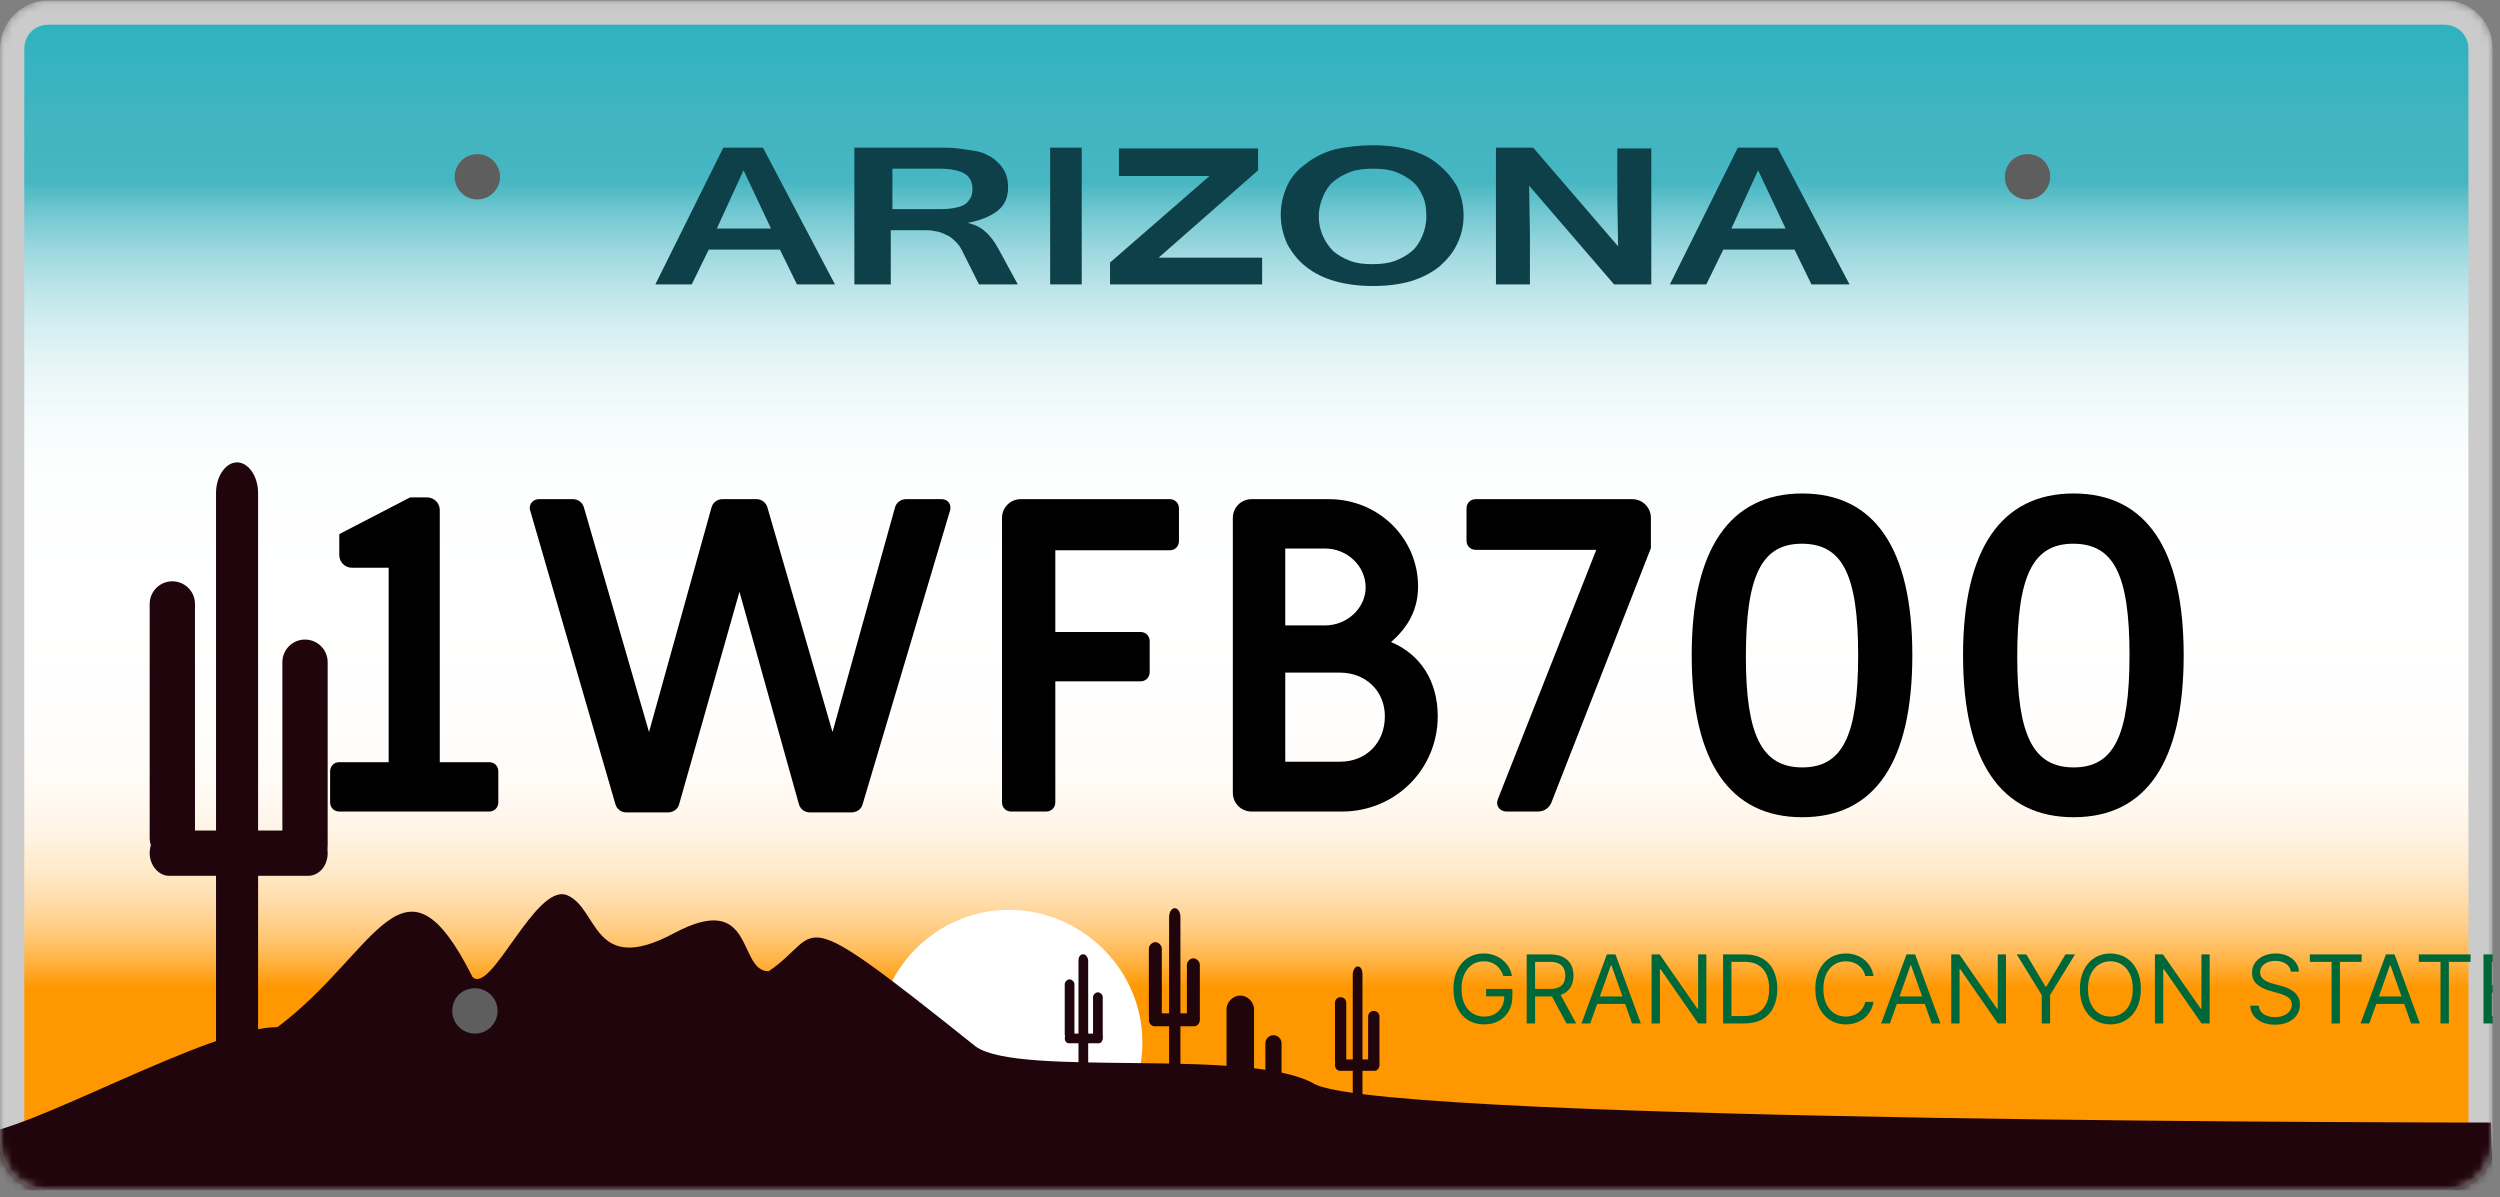 <svg width="309" height="148" viewBox="0 0 309 148" fill="none" xmlns="http://www.w3.org/2000/svg">
<rect x="0" y="0" width="309" height="148" fill="#808080" stroke="none"/>
<g clip-path="url(#clip0_2204_2827)">
<mask id="mask0_2204_2827" style="mask-type:luminance" maskUnits="userSpaceOnUse" x="0" y="0" width="309" height="148">
<path d="M308.1 141.15C308.1 144.45 305.4 147.15 302.1 147.15H6C2.7 147.15 0 144.45 0 141.15V6.05C0 2.75 2.7 0.05 6 0.05H302.1C305.4 0.05 308.1 2.75 308.1 6.05V141.15Z" fill="white"/>
</mask>
<g mask="url(#mask0_2204_2827)">
<path d="M6 145.65C3.5 145.65 1.5 143.65 1.5 141.15V6.05C1.5 3.55 3.5 1.55 6 1.55H302.1C304.6 1.55 306.6 3.55 306.6 6.05V141.15C306.6 143.65 304.6 145.65 302.1 145.65H6Z" fill="url(#paint0_linear_2204_2827)"/>
<path d="M302.1 3.05C303.8 3.05 305.1 4.35 305.1 6.05V141.15C305.1 142.85 303.8 144.15 302.1 144.15H6C4.3 144.15 3 142.85 3 141.15V6.05C3 4.35 4.3 3.05 6 3.05H302.1ZM302.1 0.05H6C2.7 0.05 0 2.75 0 6.05V141.15C0 144.45 2.7 147.15 6 147.15H302.1C305.4 147.15 308.1 144.45 308.1 141.15V6.05C308.1 2.75 305.5 0.05 302.1 0.05Z" fill="#CBCBCB"/>
</g>
<mask id="mask1_2204_2827" style="mask-type:luminance" maskUnits="userSpaceOnUse" x="0" y="0" width="309" height="148">
<path d="M308.1 141.15C308.1 144.45 305.4 147.15 302.1 147.15H6C2.7 147.15 0 144.45 0 141.15V6.05C0 2.75 2.7 0.05 6 0.05H302.1C305.4 0.05 308.1 2.75 308.1 6.05V141.15Z" fill="white"/>
</mask>
<g mask="url(#mask1_2204_2827)">
<path d="M31.9 132.35C31.9 134.45 30.7 136.15 29.3 136.15C27.9 136.15 26.7 134.45 26.7 132.35V60.95C26.7 58.85 27.9 57.15 29.3 57.15C30.7 57.15 31.9 58.85 31.9 60.95V132.35Z" fill="#21050C"/>
<path d="M24.1 103.55C24.1 105.05 22.9 106.35 21.3 106.35C19.8 106.35 18.5 105.15 18.5 103.55V74.65C18.5 73.15 19.7 71.85 21.3 71.85C22.8 71.85 24.1 73.05 24.1 74.65V103.55Z" fill="#21050C"/>
<path d="M40.5 104.45C40.5 105.95 39.3 107.25 37.7 107.25C36.2 107.25 34.9 106.05 34.9 104.45V81.85C34.9 80.35 36.1 79.05 37.7 79.05C39.2 79.05 40.5 80.25 40.5 81.85V104.45Z" fill="#21050C"/>
<path d="M40.5 105.45C40.5 107.05 39.4 108.25 38.1 108.25H20.9C19.6 108.25 18.5 106.95 18.5 105.45C18.5 103.85 19.6 102.65 20.9 102.65H38.1C39.4 102.55 40.5 103.85 40.5 105.45Z" fill="#21050C"/>
</g>
<mask id="mask2_2204_2827" style="mask-type:luminance" maskUnits="userSpaceOnUse" x="0" y="0" width="309" height="148">
<path d="M308.1 141.15C308.1 144.45 305.4 147.15 302.1 147.15H6C2.7 147.15 0 144.45 0 141.15V6.05C0 2.75 2.7 0.05 6 0.05H302.1C305.4 0.05 308.1 2.75 308.1 6.05V141.15Z" fill="white"/>
</mask>
<g mask="url(#mask2_2204_2827)">
<path d="M141.2 128.85C141.2 137.85 133.9 145.25 124.8 145.25C115.8 145.25 108.4 137.95 108.4 128.85C108.4 119.85 115.7 112.45 124.8 112.45C133.8 112.55 141.2 119.85 141.2 128.85Z" fill="white"/>
</g>
<mask id="mask3_2204_2827" style="mask-type:luminance" maskUnits="userSpaceOnUse" x="0" y="0" width="309" height="148">
<path d="M308.1 141.15C308.1 144.45 305.4 147.15 302.1 147.15H6C2.7 147.15 0 144.45 0 141.15V6.05C0 2.75 2.7 0.05 6 0.05H302.1C305.4 0.05 308.1 2.75 308.1 6.05V141.15Z" fill="white"/>
</mask>
<g mask="url(#mask3_2204_2827)">
<path d="M-3 140.15C3.2 140.15 25.8 126.95 34.3 126.95C46.7 117.65 49.8 103.65 58.4 120.75C60.7 123.05 66.2 109.05 70.1 110.65C74 112.25 73.2 120.75 83.3 115.35C93.4 109.95 91.1 120.05 95 120.05C102 115.35 97.3 110.75 120.6 129.35C126 133.25 154.8 129.35 162.6 134.05C172.7 138.75 307.9 138.75 307.9 138.75L308.2 149.65L-3.6 147.25L-3 140.15Z" fill="#21050C"/>
</g>
<path d="M103.2 35.15H98.5L96.4 30.849H87.6L85.5 35.15H81L89.4 18.25H94.3L103.2 35.15ZM95.3 28.25L91.9 21.049L88.6 28.25H95.3Z" fill="#0D4049"/>
<path d="M125.8 35.15H121L118.9 30.95C118.7 30.549 118.5 30.25 118.2 29.95C117.9 29.649 117.6 29.349 117.2 29.149C116.8 28.95 116.4 28.75 116 28.649C115.5 28.549 115 28.45 114.5 28.45H110.1V35.15H105.6V18.25H116C116.9 18.25 117.7 18.25 118.4 18.349C119.1 18.45 119.8 18.549 120.5 18.649C121.1 18.75 121.7 18.95 122.2 19.25C122.7 19.45 123.1 19.849 123.5 20.25C124.3 21.049 124.6 22.049 124.6 23.149C124.6 24.349 124.2 25.349 123.3 26.049C122.4 26.75 121.2 27.25 119.6 27.549C120.5 27.75 121.3 28.149 121.8 28.649C122.4 29.149 122.9 29.849 123.4 30.75L125.8 35.15ZM110.1 25.849H115.6C116.4 25.849 117.1 25.849 117.7 25.75C118.3 25.649 118.7 25.549 119.1 25.349C119.5 25.149 119.7 24.849 119.9 24.549C120.1 24.25 120.2 23.849 120.2 23.349C120.2 22.549 119.9 21.849 119.2 21.45C118.5 21.049 117.5 20.849 116.1 20.849H110.3V25.849H110.1Z" fill="#0D4049"/>
<path d="M133.7 35.15H129.8V18.25H133.7V35.15Z" fill="#0D4049"/>
<path d="M156 35.15H137.2V32.45L149.5 21.75H138.3V18.35H155.5V21.05L143.2 31.85H156V35.15Z" fill="#0D4049"/>
<path d="M169.7 17.95C171.4 17.95 172.9 18.15 174.3 18.55C175.7 18.95 176.9 19.55 177.8 20.35C178.8 21.15 179.5 22.05 180.1 23.05C180.6 24.15 180.9 25.35 180.9 26.65C180.9 27.95 180.6 29.15 180.1 30.15C179.6 31.25 178.8 32.15 177.9 32.95C176.9 33.75 175.7 34.35 174.4 34.75C173 35.15 171.5 35.35 169.7 35.35C168 35.35 166.4 35.15 165 34.75C163.6 34.35 162.4 33.75 161.4 32.95C160.4 32.15 159.7 31.25 159.1 30.15C158.6 29.05 158.3 27.85 158.3 26.55C158.3 25.25 158.6 24.05 159.1 22.95C159.6 21.85 160.4 20.95 161.4 20.25C162.4 19.45 163.6 18.85 165 18.45C166.4 18.15 168 17.95 169.7 17.95ZM169.6 32.65C170.6 32.65 171.6 32.55 172.4 32.25C173.2 31.95 173.9 31.55 174.5 31.05C175.1 30.55 175.5 29.85 175.8 29.15C176.1 28.45 176.3 27.65 176.3 26.75C176.3 25.85 176.2 25.05 175.9 24.35C175.6 23.65 175.2 22.95 174.6 22.45C174 21.95 173.3 21.55 172.5 21.25C171.7 20.95 170.8 20.85 169.7 20.85C168.7 20.85 167.7 20.95 166.9 21.25C166.1 21.55 165.4 21.95 164.8 22.45C164.2 22.95 163.8 23.65 163.5 24.35C163.2 25.05 163 25.85 163 26.75C163 27.65 163.2 28.45 163.5 29.15C163.8 29.85 164.3 30.55 164.8 31.05C165.4 31.55 166.1 31.95 166.9 32.25C167.7 32.55 168.6 32.65 169.6 32.65Z" fill="#0D4049"/>
<path d="M204 35.15H199.5L189 22.95L189.1 28.95V35.15H184.9V18.25H189.5L200 30.45L199.9 24.45V18.349H204.1V35.15H204Z" fill="#0D4049"/>
<path d="M228.6 35.15H223.9L221.8 30.849H213L210.9 35.15H206.4L214.8 18.25H219.7L228.6 35.15ZM220.7 28.25L217.3 21.049L214 28.25H220.7Z" fill="#0D4049"/>
<path d="M185.814 120.633C185.723 120.352 185.602 120.101 185.452 119.879C185.305 119.654 185.128 119.462 184.923 119.304C184.72 119.145 184.489 119.025 184.231 118.941C183.973 118.858 183.689 118.816 183.381 118.816C182.875 118.816 182.416 118.947 182.002 119.208C181.588 119.469 181.259 119.854 181.014 120.362C180.77 120.87 180.647 121.494 180.647 122.233C180.647 122.972 180.771 123.596 181.018 124.104C181.265 124.612 181.6 124.997 182.022 125.258C182.445 125.519 182.92 125.65 183.448 125.65C183.936 125.65 184.367 125.546 184.739 125.337C185.114 125.126 185.406 124.829 185.614 124.446C185.825 124.06 185.931 123.605 185.931 123.083L186.248 123.15H183.681V122.233H186.931V123.15C186.931 123.853 186.781 124.464 186.481 124.983C186.184 125.503 185.773 125.906 185.248 126.192C184.725 126.475 184.125 126.617 183.448 126.617C182.692 126.617 182.028 126.439 181.456 126.083C180.886 125.728 180.442 125.222 180.122 124.567C179.806 123.911 179.647 123.133 179.647 122.233C179.647 121.558 179.738 120.951 179.918 120.412C180.102 119.87 180.36 119.409 180.693 119.029C181.027 118.648 181.421 118.356 181.877 118.154C182.332 117.951 182.834 117.849 183.381 117.849C183.831 117.849 184.25 117.917 184.639 118.054C185.031 118.187 185.38 118.377 185.685 118.624C185.994 118.869 186.251 119.162 186.456 119.504C186.662 119.843 186.803 120.219 186.881 120.633H185.814ZM188.701 126.5V117.966H191.585C192.251 117.966 192.799 118.08 193.226 118.308C193.654 118.533 193.971 118.843 194.176 119.237C194.382 119.631 194.485 120.08 194.485 120.583C194.485 121.086 194.382 121.532 194.176 121.921C193.971 122.309 193.656 122.615 193.23 122.837C192.805 123.057 192.262 123.166 191.601 123.166H189.268V122.233H191.568C192.023 122.233 192.39 122.166 192.668 122.033C192.949 121.9 193.151 121.711 193.276 121.466C193.404 121.219 193.468 120.925 193.468 120.583C193.468 120.241 193.404 119.943 193.276 119.687C193.149 119.431 192.944 119.234 192.664 119.095C192.383 118.954 192.012 118.883 191.551 118.883H189.734V126.5H188.701ZM192.718 122.666L194.818 126.5H193.618L191.551 122.666H192.718ZM196.557 126.5H195.473L198.607 117.966H199.674L202.807 126.5H201.724L199.174 119.316H199.107L196.557 126.5ZM196.957 123.166H201.324V124.083H196.957V123.166ZM210.904 117.966V126.5H209.903L205.253 119.8H205.17V126.5H204.136V117.966H205.136L209.803 124.683H209.887V117.966H210.904ZM215.605 126.5H212.971V117.966H215.722C216.549 117.966 217.258 118.137 217.847 118.479C218.436 118.818 218.887 119.305 219.201 119.941C219.515 120.575 219.672 121.333 219.672 122.216C219.672 123.105 219.513 123.871 219.197 124.512C218.88 125.151 218.419 125.643 217.813 125.987C217.208 126.329 216.472 126.5 215.605 126.5ZM214.005 125.583H215.538C216.244 125.583 216.829 125.447 217.292 125.175C217.756 124.903 218.102 124.515 218.33 124.012C218.558 123.51 218.672 122.911 218.672 122.216C218.672 121.527 218.559 120.934 218.334 120.437C218.109 119.937 217.773 119.554 217.326 119.287C216.879 119.018 216.322 118.883 215.655 118.883H214.005V125.583ZM231.573 120.633H230.539C230.478 120.336 230.371 120.075 230.218 119.85C230.068 119.625 229.885 119.436 229.668 119.283C229.454 119.127 229.217 119.011 228.956 118.933C228.695 118.855 228.422 118.816 228.139 118.816C227.622 118.816 227.154 118.947 226.735 119.208C226.318 119.469 225.986 119.854 225.739 120.362C225.494 120.87 225.372 121.494 225.372 122.233C225.372 122.972 225.494 123.596 225.739 124.104C225.986 124.612 226.318 124.997 226.735 125.258C227.154 125.519 227.622 125.65 228.139 125.65C228.422 125.65 228.695 125.611 228.956 125.533C229.217 125.455 229.454 125.34 229.668 125.187C229.885 125.032 230.068 124.842 230.218 124.617C230.371 124.389 230.478 124.128 230.539 123.833H231.573C231.495 124.269 231.353 124.66 231.148 125.004C230.942 125.349 230.686 125.642 230.381 125.883C230.075 126.122 229.732 126.304 229.352 126.429C228.974 126.554 228.57 126.617 228.139 126.617C227.411 126.617 226.764 126.439 226.197 126.083C225.631 125.728 225.185 125.222 224.86 124.567C224.535 123.911 224.372 123.133 224.372 122.233C224.372 121.333 224.535 120.555 224.86 119.9C225.185 119.244 225.631 118.738 226.197 118.383C226.764 118.027 227.411 117.849 228.139 117.849C228.57 117.849 228.974 117.912 229.352 118.037C229.732 118.162 230.075 118.345 230.381 118.587C230.686 118.826 230.942 119.118 231.148 119.462C231.353 119.804 231.495 120.194 231.573 120.633ZM233.593 126.5H232.509L235.643 117.966H236.709L239.843 126.5H238.76L236.209 119.316H236.143L233.593 126.5ZM233.993 123.166H238.359V124.083H233.993V123.166ZM247.939 117.966V126.5H246.939L242.289 119.8H242.206V126.5H241.172V117.966H242.172L246.839 124.683H246.923V117.966H247.939ZM249.274 117.966H250.457L252.824 121.95H252.924L255.291 117.966H256.474L253.391 122.983V126.5H252.357V122.983L249.274 117.966ZM264.61 122.233C264.61 123.133 264.448 123.911 264.123 124.567C263.798 125.222 263.352 125.728 262.785 126.083C262.218 126.439 261.571 126.617 260.843 126.617C260.115 126.617 259.468 126.439 258.901 126.083C258.335 125.728 257.889 125.222 257.564 124.567C257.239 123.911 257.076 123.133 257.076 122.233C257.076 121.333 257.239 120.555 257.564 119.9C257.889 119.244 258.335 118.738 258.901 118.383C259.468 118.027 260.115 117.849 260.843 117.849C261.571 117.849 262.218 118.027 262.785 118.383C263.352 118.738 263.798 119.244 264.123 119.9C264.448 120.555 264.61 121.333 264.61 122.233ZM263.61 122.233C263.61 121.494 263.486 120.87 263.239 120.362C262.995 119.854 262.663 119.469 262.243 119.208C261.827 118.947 261.36 118.816 260.843 118.816C260.327 118.816 259.858 118.947 259.439 119.208C259.022 119.469 258.69 119.854 258.443 120.362C258.199 120.87 258.076 121.494 258.076 122.233C258.076 122.972 258.199 123.596 258.443 124.104C258.69 124.612 259.022 124.997 259.439 125.258C259.858 125.519 260.327 125.65 260.843 125.65C261.36 125.65 261.827 125.519 262.243 125.258C262.663 124.997 262.995 124.612 263.239 124.104C263.486 123.596 263.61 122.972 263.61 122.233ZM273.115 117.966V126.5H272.115L267.465 119.8H267.381V126.5H266.348V117.966H267.348L272.015 124.683H272.098V117.966H273.115ZM283.15 120.1C283.1 119.677 282.897 119.35 282.542 119.116C282.186 118.883 281.75 118.766 281.233 118.766C280.855 118.766 280.525 118.827 280.241 118.95C279.961 119.072 279.741 119.24 279.583 119.454C279.427 119.668 279.35 119.911 279.35 120.183C279.35 120.411 279.404 120.607 279.512 120.77C279.623 120.932 279.765 121.066 279.937 121.175C280.109 121.28 280.29 121.368 280.479 121.437C280.668 121.504 280.841 121.558 281 121.6L281.866 121.833C282.089 121.891 282.336 121.972 282.608 122.075C282.883 122.177 283.146 122.318 283.396 122.496C283.649 122.671 283.857 122.896 284.021 123.171C284.185 123.446 284.267 123.783 284.267 124.183C284.267 124.644 284.146 125.061 283.904 125.433C283.665 125.806 283.315 126.101 282.854 126.321C282.396 126.54 281.839 126.65 281.183 126.65C280.572 126.65 280.043 126.551 279.596 126.354C279.151 126.157 278.801 125.882 278.545 125.529C278.293 125.176 278.15 124.767 278.116 124.3H279.183C279.211 124.622 279.319 124.889 279.508 125.1C279.7 125.308 279.941 125.464 280.233 125.567C280.528 125.667 280.844 125.717 281.183 125.717C281.578 125.717 281.932 125.653 282.246 125.525C282.56 125.394 282.808 125.214 282.992 124.983C283.175 124.75 283.267 124.478 283.267 124.167C283.267 123.883 283.187 123.653 283.029 123.475C282.871 123.297 282.662 123.153 282.404 123.041C282.146 122.93 281.866 122.833 281.566 122.75L280.516 122.45C279.85 122.258 279.322 121.984 278.933 121.629C278.544 121.273 278.35 120.808 278.35 120.233C278.35 119.755 278.479 119.338 278.737 118.983C278.998 118.624 279.348 118.347 279.787 118.149C280.229 117.949 280.722 117.849 281.266 117.849C281.816 117.849 282.305 117.948 282.733 118.145C283.161 118.34 283.5 118.606 283.75 118.945C284.003 119.284 284.136 119.669 284.15 120.1H283.15ZM285.499 118.883V117.966H291.899V118.883H289.216V126.5H288.183V118.883H285.499ZM292.847 126.5H291.764L294.898 117.966H295.964L299.098 126.5H298.014L295.464 119.316H295.398L292.847 126.5ZM293.247 123.166H297.614V124.083H293.247V123.166ZM298.963 118.883V117.966H305.364V118.883H302.68V126.5H301.647V118.883H298.963ZM306.959 126.5V117.966H312.109V118.883H307.992V121.766H311.842V122.683H307.992V125.583H312.176V126.5H306.959Z" fill="#006838"/>
<path d="M145.9 133.75C145.9 134.35 145.6 134.85 145.2 134.85C144.8 134.85 144.5 134.35 144.5 133.75V113.35C144.5 112.75 144.8 112.25 145.2 112.25C145.6 112.25 145.9 112.75 145.9 113.35V133.75Z" fill="#21050C"/>
<path d="M143.6 125.55C143.6 125.95 143.2 126.35 142.8 126.35C142.4 126.35 142 125.95 142 125.55V117.25C142 116.85 142.4 116.45 142.8 116.45C143.2 116.45 143.6 116.85 143.6 117.25V125.55Z" fill="#21050C"/>
<path d="M148.3 125.75C148.3 126.15 147.9 126.55 147.5 126.55C147.1 126.55 146.7 126.15 146.7 125.75V119.25C146.7 118.85 147.1 118.45 147.5 118.45C147.9 118.45 148.3 118.85 148.3 119.25V125.75Z" fill="#21050C"/>
<path d="M148.3 126.05C148.3 126.45 148 126.85 147.6 126.85H142.7C142.3 126.85 142 126.45 142 126.05C142 125.65 142.3 125.25 142.7 125.25H147.6C148 125.25 148.3 125.55 148.3 126.05Z" fill="#21050C"/>
<path d="M134.5 134.15C134.5 134.65 134.3 134.95 133.9 134.95C133.6 134.95 133.3 134.55 133.3 134.15V118.75C133.3 118.25 133.5 117.95 133.9 117.95C134.2 117.95 134.5 118.35 134.5 118.75V134.15Z" fill="#21050C"/>
<path d="M132.8 127.85C132.8 128.15 132.5 128.45 132.2 128.45C131.9 128.45 131.6 128.15 131.6 127.85V121.65C131.6 121.35 131.9 121.05 132.2 121.05C132.5 121.05 132.8 121.35 132.8 121.65V127.85Z" fill="#21050C"/>
<path d="M136.3 128.15C136.3 128.45 136 128.75 135.7 128.75C135.4 128.75 135.1 128.45 135.1 128.15V123.25C135.1 122.95 135.4 122.65 135.7 122.65C136 122.65 136.3 122.95 136.3 123.25V128.15Z" fill="#21050C"/>
<path d="M136.3 128.35C136.3 128.65 136.1 128.95 135.8 128.95H132.1C131.8 128.95 131.6 128.65 131.6 128.35C131.6 128.05 131.8 127.75 132.1 127.75H135.8C136.1 127.65 136.3 127.95 136.3 128.35Z" fill="#21050C"/>
<path d="M168.4 138.35C168.4 138.85 168.1 139.35 167.8 139.35C167.4 139.35 167.2 138.95 167.2 138.35V120.45C167.2 119.95 167.5 119.45 167.8 119.45C168.2 119.45 168.4 119.85 168.4 120.45V138.35Z" fill="#21050C"/>
<path d="M166.4 131.15C166.4 131.55 166.1 131.85 165.7 131.85C165.3 131.85 165 131.55 165 131.15V123.95C165 123.55 165.3 123.25 165.7 123.25C166.1 123.25 166.4 123.55 166.4 123.95V131.15Z" fill="#21050C"/>
<path d="M170.5 131.35C170.5 131.75 170.2 132.05 169.8 132.05C169.4 132.05 169.1 131.75 169.1 131.35V125.65C169.1 125.25 169.4 124.95 169.8 124.95C170.2 124.95 170.5 125.25 170.5 125.65V131.35Z" fill="#21050C"/>
<path d="M170.5 131.65C170.5 132.05 170.2 132.35 169.9 132.35H165.6C165.3 132.35 165 132.05 165 131.65C165 131.25 165.3 130.95 165.6 130.95H169.9C170.2 130.95 170.5 131.25 170.5 131.65Z" fill="#21050C"/>
<path d="M155 136.05C155 136.95 154.2 137.75 153.3 137.75C152.4 137.75 151.6 136.95 151.6 136.05V124.75C151.6 123.85 152.4 123.05 153.3 123.05C154.2 123.05 155 123.85 155 124.75V136.05Z" fill="#21050C"/>
<path d="M158.4 134.35C158.4 134.85 158 135.35 157.4 135.35C156.9 135.35 156.4 134.95 156.4 134.35V128.95C156.4 128.45 156.8 127.95 157.4 127.95C157.9 127.95 158.4 128.35 158.4 128.95V134.35Z" fill="#21050C"/>
<path d="M59 24.65C60.546 24.65 61.8 23.396 61.8 21.85C61.8 20.303 60.546 19.05 59 19.05C57.453 19.05 56.2 20.303 56.2 21.85C56.2 23.396 57.453 24.65 59 24.65Z" fill="#5E5E5E"/>
<path d="M253.4 21.85C253.4 23.35 252.2 24.65 250.6 24.65C249 24.65 247.8 23.45 247.8 21.85C247.8 20.35 249 19.05 250.6 19.05C252.2 19.05 253.4 20.25 253.4 21.85Z" fill="#5E5E5E"/>
<path d="M61.5 124.95C61.5 126.45 60.3 127.75 58.7 127.75C57.2 127.75 55.9 126.55 55.9 124.95C55.9 123.35 57.1 122.15 58.7 122.15C60.3 122.15 61.5 123.45 61.5 124.95Z" fill="#5E5E5E"/>
<path d="M256.295 101.008C247.331 101.008 242.633 94.15 242.633 80.974C242.633 67.906 247.331 60.994 256.295 60.994C265.259 60.994 269.903 67.852 269.903 80.974C269.903 94.204 265.259 101.008 256.295 101.008ZM256.295 94.852C261.263 94.852 263.207 90.964 263.207 80.974C263.207 71.038 261.263 67.204 256.241 67.204C251.273 67.204 249.329 71.146 249.329 81.19C249.329 90.91 251.327 94.852 256.295 94.852Z" fill="black"/>
<path d="M222.756 101.008C213.792 101.008 209.094 94.15 209.094 80.974C209.094 67.906 213.792 60.994 222.756 60.994C231.72 60.994 236.364 67.852 236.364 80.974C236.364 94.204 231.72 101.008 222.756 101.008ZM222.756 94.852C227.724 94.852 229.668 90.964 229.668 80.974C229.668 71.038 227.724 67.204 222.702 67.204C217.734 67.204 215.79 71.146 215.79 81.19C215.79 90.91 217.788 94.852 222.756 94.852Z" fill="black"/>
<path d="M186.231 100.306C185.529 100.306 185.043 99.82 185.043 99.226C185.043 99.064 185.097 98.902 185.151 98.74L197.301 67.96H182.397C181.749 67.96 181.263 67.474 181.263 66.826V62.83C181.263 62.182 181.749 61.696 182.397 61.696H201.729C203.025 61.696 204.051 62.722 204.051 64.018V67.744L191.739 99.226C191.469 99.874 190.821 100.306 190.119 100.306H186.231Z" fill="black"/>
<path d="M154.7 100.306C153.404 100.306 152.378 99.28 152.378 97.984V64.018C152.378 62.722 153.404 61.696 154.7 61.696H164.258C170.36 61.696 175.274 66.502 175.274 72.496C175.274 75.196 174.14 77.464 171.926 79.354C175.544 80.866 177.704 84.16 177.704 88.534C177.704 95.068 172.466 100.306 165.878 100.306H154.7ZM158.858 77.302H163.772C166.526 77.302 168.794 75.142 168.794 72.604C168.794 69.958 166.526 67.798 163.772 67.798H158.858V77.302ZM158.858 94.15H165.608C168.848 94.15 171.17 91.828 171.17 88.534C171.17 85.402 168.794 83.134 165.608 83.134H158.858V94.15Z" fill="black"/>
<path d="M124.983 100.306C124.335 100.306 123.849 99.82 123.849 99.172V64.018C123.849 62.722 124.875 61.696 126.171 61.696H144.585C145.233 61.696 145.719 62.182 145.719 62.83V66.88C145.719 67.528 145.233 68.014 144.585 68.014H130.437V78.112H140.967C141.615 78.112 142.101 78.598 142.101 79.246V83.08C142.101 83.728 141.615 84.214 140.967 84.214H130.437V99.172C130.437 99.82 129.951 100.306 129.303 100.306H124.983Z" fill="black"/>
<path d="M77.411 100.414C76.763 100.414 76.223 99.982 76.061 99.388L65.531 63.1C65.477 62.992 65.477 62.884 65.477 62.776C65.477 62.182 65.963 61.696 66.611 61.696H70.823C71.471 61.696 72.011 62.128 72.173 62.722L80.219 90.478L87.941 62.722C88.103 62.128 88.643 61.696 89.291 61.696H93.503C94.151 61.696 94.691 62.128 94.853 62.722L102.899 90.478L110.621 62.722C110.783 62.128 111.323 61.696 111.971 61.696H116.399C117.155 61.696 117.641 62.344 117.425 63.1L106.625 99.388C106.463 100.036 105.869 100.414 105.221 100.414H100.091C99.443 100.414 98.903 99.982 98.741 99.388L91.397 73.144L83.945 99.388C83.783 100.036 83.189 100.414 82.541 100.414H77.411Z" fill="black"/>
<path d="M41.936 100.306C41.288 100.306 40.802 99.82 40.802 99.172V95.338C40.802 94.69 41.288 94.204 41.936 94.204H48.038V70.174H43.502C42.638 70.174 41.936 69.472 41.936 68.608V66.016L50.684 61.48H52.79C53.654 61.48 54.356 62.182 54.356 63.046V94.204H60.458C61.106 94.204 61.592 94.69 61.592 95.338V99.172C61.592 99.82 61.106 100.306 60.458 100.306H41.936Z" fill="black"/>
</g>
<defs>
<linearGradient id="paint0_linear_2204_2827" x1="154.072" y1="145.619" x2="154.072" y2="1.55" gradientUnits="userSpaceOnUse">
<stop stop-color="#FF9700"/>
<stop offset="0.017" stop-color="#FF9700"/>
<stop offset="0.164" stop-color="#FF9700"/>
<stop offset="0.164" stop-color="#FF9802"/>
<stop offset="0.18" stop-color="#FFAB32"/>
<stop offset="0.196" stop-color="#FFBD5C"/>
<stop offset="0.214" stop-color="#FFCD83"/>
<stop offset="0.234" stop-color="#FFDAA5"/>
<stop offset="0.256" stop-color="#FFE6C1"/>
<stop offset="0.28" stop-color="#FFEFD8"/>
<stop offset="0.307" stop-color="#FFF6EA"/>
<stop offset="0.341" stop-color="#FFFBF6"/>
<stop offset="0.386" stop-color="#FFFEFD"/>
<stop offset="0.497" stop-color="white"/>
<stop offset="0.599" stop-color="#FDFEFE"/>
<stop offset="0.653" stop-color="#F5FBFC"/>
<stop offset="0.695" stop-color="#E7F6F7"/>
<stop offset="0.732" stop-color="#D4EEF1"/>
<stop offset="0.765" stop-color="#BBE4E9"/>
<stop offset="0.795" stop-color="#9DD8DF"/>
<stop offset="0.824" stop-color="#78CAD3"/>
<stop offset="0.85" stop-color="#4FBAC5"/>
<stop offset="0.855" stop-color="#46B6C2"/>
<stop offset="0.908" stop-color="#41B5C1"/>
<stop offset="0.974" stop-color="#32B3BF"/>
<stop offset="1" stop-color="#2AB2BE"/>
</linearGradient>
<clipPath id="clip0_2204_2827">
<rect width="308.1" height="147.1" fill="white" transform="translate(0 0.05)"/>
</clipPath>
</defs>
</svg>
